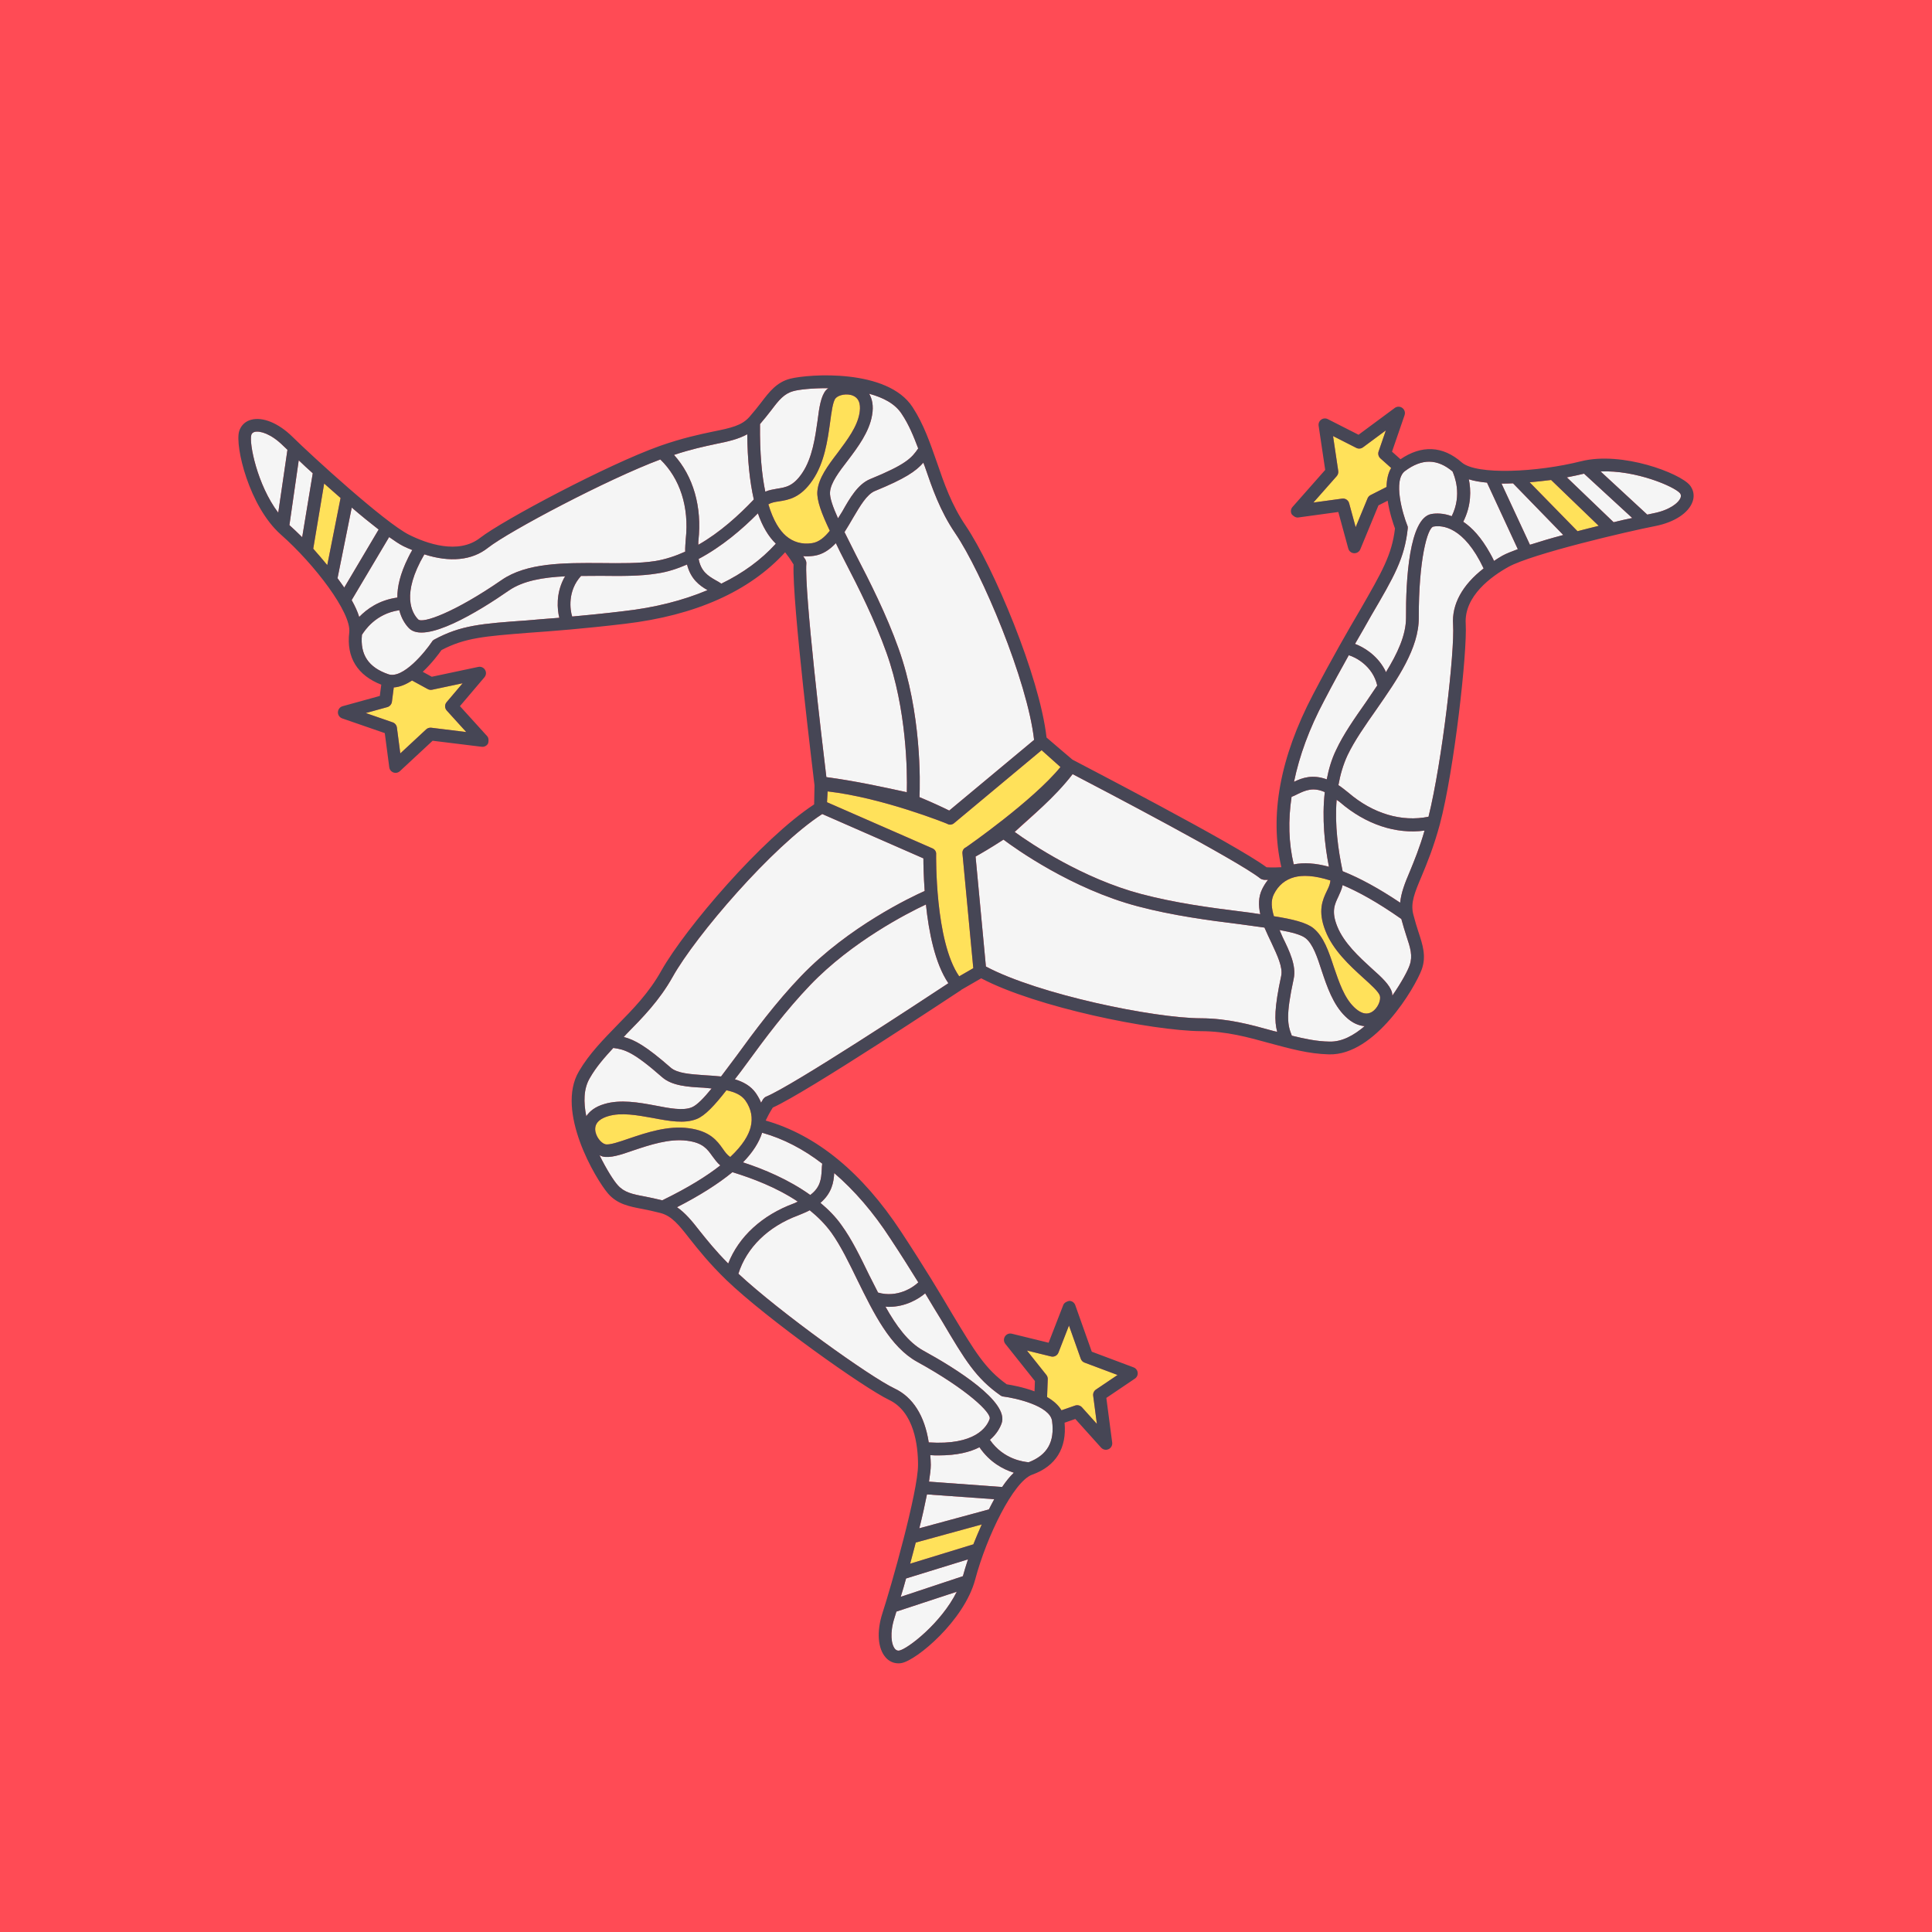 <?xml version="1.0" encoding="iso-8859-1"?>
<!-- Generator: Adobe Illustrator 19.0.0, SVG Export Plug-In . SVG Version: 6.00 Build 0)  -->
<svg xmlns="http://www.w3.org/2000/svg" xmlns:xlink="http://www.w3.org/1999/xlink" version="1.1" id="Layer_1" x="0px" y="0px" viewBox="0 0 512 512" style="enable-background:new 0 0 512 512;" xml:space="preserve">
<rect style="fill:#FF4B55;" width="512" height="512"/>
<g>
	<path style="fill:#FFE15A;" d="M257.931,256.581l-3.733,2.156c-6.466-9.311-6.112-32.083-6.112-32.342   c0.068-0.676-0.338-1.283-0.945-1.553L219.167,212.6l0.16-2.872c14.588,1.683,31.45,8.468,31.684,8.585   c0.574,0.362,1.298,0.272,1.812-0.152l23.212-19.353l4.995,4.465c-7.238,8.89-24.847,21.169-25.074,21.295   c-0.623,0.269-0.958,0.918-0.899,1.581L257.931,256.581z"/>
	<path style="fill:#FFE15A;" d="M359.431,118.694c0.569,0.291,1.254,0.235,1.771-0.146l6.065-4.49l-1.927,5.599   c-0.216,0.637-0.029,1.347,0.472,1.808l2.856,2.552c-0.848,1.432-1.184,3.196-1.217,5.036l-4.233,2.149   c-0.358,0.184-0.642,0.488-0.797,0.861l-3.157,7.643l-1.73-6.337c-0.222-0.835-1.017-1.344-1.855-1.229l-7.617,1.041l6.182-7.003   c0.331-0.376,0.476-0.875,0.403-1.366l-1.377-9.248L359.431,118.694z"/>
	<path style="fill:#FFE15A;" d="M290.437,368.251c-0.531,0.356-0.814,0.983-0.732,1.619l0.983,7.482l-3.96-4.402   c-0.452-0.498-1.164-0.679-1.81-0.465l-3.618,1.258c-0.841-1.437-2.22-2.586-3.812-3.508l0.176-4.744   c0.013-0.402-0.115-0.798-0.366-1.114l-5.15-6.469l6.38,1.563c0.837,0.211,1.668-0.237,1.975-1.025l2.786-7.165l3.123,8.804   c0.168,0.472,0.534,0.841,0.999,1.016l8.754,3.284L290.437,368.251z"/>
	<path style="fill:#FFE15A;" d="M105.182,192.808c-0.081-0.634-0.515-1.168-1.121-1.378l-7.132-2.464l5.708-1.576   c0.647-0.182,1.128-0.738,1.225-1.412l0.491-3.799c1.661-0.11,3.306-0.831,4.842-1.842l4.165,2.277   c0.354,0.192,0.765,0.253,1.161,0.171l8.089-1.717l-4.249,5.009c-0.563,0.655-0.533,1.599,0.035,2.225l5.165,5.694l-9.271-1.141   c-0.497-0.06-0.991,0.102-1.355,0.44l-6.85,6.364L105.182,192.808z"/>
</g>
<g>
	<path style="fill:#F5F5F5;" d="M253.556,421.823c-4.119,8.306-13.033,15.194-15.261,15.599c-0.405,0.068-0.743-0.068-1.08-0.405   c-1.013-1.148-1.486-4.254-0.135-8.374c0.135-0.405,0.27-0.945,0.473-1.553L253.556,421.823z"/>
	<path style="fill:#F5F5F5;" d="M256.527,413.247c-0.54,1.621-1.013,3.241-1.351,4.457l-16.477,5.47   c0.473-1.485,0.945-3.106,1.418-4.862L256.527,413.247z"/>
</g>
<path style="fill:#FFE15A;" d="M260.174,403.995c-0.81,1.823-1.553,3.579-2.228,5.267l-16.747,5.132  c0.473-1.823,1.013-3.714,1.486-5.605L260.174,403.995z"/>
<g>
	<path style="fill:#F5F5F5;" d="M263.483,397.31c-0.473,0.878-0.945,1.756-1.418,2.701l-18.435,4.997   c0.81-3.174,1.485-6.28,2.026-8.981L263.483,397.31z"/>
	<path style="fill:#F5F5F5;" d="M268.682,390.287c-1.08,1.013-2.093,2.296-3.106,3.782l-19.381-1.418   c0.27-1.756,0.472-3.309,0.472-4.457c0-0.878-0.067-1.688-0.135-2.566c0.743,0.068,1.553,0.068,2.228,0.068   c4.862,0,8.306-0.878,10.805-2.161C262.335,387.586,265.914,389.409,268.682,390.287z"/>
	<path style="fill:#F5F5F5;" d="M272.599,387.518c-1.215-0.135-6.618-0.675-10.264-5.943c1.823-1.553,2.701-3.241,3.106-4.39   c2.026-5.672-12.087-14.518-20.731-19.245c-4.052-2.229-7.226-6.618-10.062-11.682c0.338,0.068,0.608,0.068,0.945,0.068   c4.322,0,7.766-2.026,9.589-3.579c1.621,2.701,3.106,5.2,4.457,7.361c6.145,10.399,8.981,15.126,15.532,19.718   c0.202,0.135,0.472,0.27,0.743,0.27c3.174,0.405,12.358,2.431,12.898,6.483C279.555,382.116,277.529,385.627,272.599,387.518z"/>
	<path style="fill:#F5F5F5;" d="M262.267,376.038c-0.743,2.161-3.849,7.023-16.139,6.212c-1.081-7.023-4.187-12.02-9.117-14.316   c-6.415-3.038-30.388-20.191-41.327-30.388c2.161-6.888,7.834-12.493,15.869-15.464c1.148-0.473,2.161-0.878,3.038-1.351   c2.161,1.756,4.12,3.714,5.74,5.943c2.499,3.512,4.659,7.968,6.955,12.695c4.254,8.644,8.644,17.625,15.802,21.542   C256.325,368.205,262.875,374.485,262.267,376.038z"/>
	<path style="fill:#F5F5F5;" d="M243.359,339.843c-1.283,1.283-5.537,4.187-10.669,2.701c-0.811-1.553-1.553-3.106-2.364-4.659   c-2.363-4.862-4.592-9.454-7.293-13.168c-1.553-2.229-3.511-4.187-5.605-5.943c3.039-2.634,3.511-5.47,3.646-7.901   c5.335,4.592,10.332,10.332,14.924,17.422C238.902,332.685,241.266,336.467,243.359,339.843z"/>
	<path style="fill:#F5F5F5;" d="M217.901,308.375c-0.068,0.54-0.135,1.148-0.135,1.756c-0.135,2.296-0.338,4.525-3.039,6.55   c-5.672-4.052-12.223-6.82-17.828-8.644c2.566-2.634,4.254-5.267,5.065-7.833c0,0,0,0,0.068,0   C207.569,301.757,212.904,304.526,217.901,308.375z"/>
	<path style="fill:#F5F5F5;" d="M211.418,318.437c-0.338,0.135-0.608,0.338-1.013,0.472c-8.441,3.106-14.654,8.847-17.422,15.937   c-3.309-3.309-5.673-6.28-7.563-8.644c-2.093-2.701-3.849-4.794-6.01-6.28c6.077-3.106,10.94-6.212,14.654-9.251   c0.068,0,0.068,0,0.135,0C199.466,312.292,205.881,314.722,211.418,318.437z"/>
	<path style="fill:#F5F5F5;" d="M190.89,308.848c-3.512,2.769-8.441,5.875-15.397,9.251c-1.621-0.405-3.241-0.743-4.592-1.013   c-3.309-0.608-5.47-1.081-7.158-2.971c-1.013-1.081-2.971-4.119-4.862-7.968c0.27,0.135,0.54,0.27,0.811,0.338   c1.958,0.473,4.727-0.405,8.171-1.621c4.254-1.418,9.454-3.174,14.181-2.566c4.254,0.54,5.402,2.229,6.753,4.119   C189.404,307.227,190.012,308.105,190.89,308.848z"/>
</g>
<path style="fill:#FFE15A;" d="M198.926,298.718c-0.54,2.093-2.026,4.727-5.403,7.901c-0.81-0.54-1.35-1.283-1.958-2.161  c-1.485-2.093-3.376-4.727-9.049-5.47c-5.47-0.743-11.142,1.148-15.734,2.701c-2.566,0.878-5.267,1.823-6.348,1.553  c-1.148-0.27-2.634-2.093-2.701-3.917c-0.068-2.093,1.823-3.039,3.376-3.512c3.512-1.08,7.766-0.27,11.953,0.473  c4.254,0.81,8.306,1.553,11.547,0.27c2.229-0.878,4.795-3.646,7.901-7.63c2.161,0.472,3.984,1.215,5.065,2.768  C199.128,293.924,199.533,296.287,198.926,298.718z"/>
<g>
	<path style="fill:#F5F5F5;" d="M188.594,288.454c-2.093,2.566-3.917,4.457-5.267,4.997c-2.296,0.945-5.875,0.27-9.657-0.473   c-4.322-0.81-9.251-1.688-13.506-0.405c-2.566,0.743-3.984,2.026-4.794,3.241c-0.743-3.714-0.743-7.293,0.946-10.129   c1.688-2.971,3.916-5.47,6.212-7.968c3.039,0.405,5.267,1.013,12.965,7.766c2.634,2.296,6.888,2.566,11.007,2.768   C187.175,288.319,187.919,288.387,188.594,288.454z"/>
	<path style="fill:#F5F5F5;" d="M251.327,260.565c-7.563,4.997-41.26,27.146-48.283,30.05c-0.338,0.135-0.608,0.405-0.81,0.675   c-0.203,0.338-0.338,0.608-0.54,0.945c-0.338-0.878-0.81-1.688-1.351-2.499c-1.351-1.959-3.376-3.039-5.605-3.714   c1.013-1.283,2.026-2.633,3.106-4.119c4.862-6.685,10.467-14.181,16.882-20.866c11.007-11.48,25.728-19.043,30.658-21.339   C246.128,246.856,247.749,255.298,251.327,260.565z"/>
	<path style="fill:#F5F5F5;" d="M245.047,236.12c-3.511,1.553-20.191,9.454-32.751,22.554c-6.618,6.888-12.493,14.789-17.152,21.204   c-1.418,1.891-2.769,3.714-4.052,5.402c-1.485-0.135-2.971-0.27-4.389-0.338c-3.714-0.27-7.226-0.473-8.981-2.026   c-6.483-5.673-9.522-7.361-12.425-8.103c0.27-0.27,0.473-0.54,0.743-0.81c4.254-4.322,8.711-8.846,12.223-15.126   c6.077-10.872,26.403-34.575,39.639-43.151l26.809,11.75C244.71,229.096,244.777,232.27,245.047,236.12z"/>
	<path style="fill:#F5F5F5;" d="M73.738,135.874c-5.59-7.397-7.768-18.449-7.135-20.624c0.121-0.393,0.392-0.634,0.845-0.785   c1.48-0.393,4.47,0.572,7.552,3.621c0.302,0.302,0.725,0.664,1.178,1.117L73.738,135.874z"/>
	<path style="fill:#F5F5F5;" d="M80.083,142.365c-1.208-1.208-2.447-2.355-3.383-3.2l2.47-17.185   c1.118,1.087,2.356,2.234,3.716,3.441L80.083,142.365z"/>
</g>
<path style="fill:#FFE15A;" d="M86.729,149.761c-1.269-1.54-2.508-2.989-3.716-4.347l2.893-17.276c1.42,1.238,2.87,2.566,4.35,3.834  L86.729,149.761z"/>
<g>
	<path style="fill:#F5F5F5;" d="M91.231,155.709c-0.574-0.815-1.148-1.63-1.782-2.476l3.768-18.725   c2.477,2.143,4.954,4.135,7.129,5.826L91.231,155.709z"/>
	<path style="fill:#F5F5F5;" d="M95.19,163.499c-0.424-1.419-1.119-2.899-1.995-4.469l9.929-16.704   c1.45,1.026,2.749,1.901,3.776,2.414c0.785,0.392,1.54,0.694,2.356,1.026c-0.392,0.634-0.754,1.359-1.056,1.963   c-2.173,4.35-2.927,7.823-2.895,10.632C100.443,159.027,97.213,161.414,95.19,163.499z"/>
	<path style="fill:#F5F5F5;" d="M95.917,168.24c0.664-1.027,3.561-5.618,9.903-6.527c0.574,2.325,1.692,3.865,2.539,4.741   c4.169,4.347,18.39-4.325,26.481-9.946c3.804-2.629,9.149-3.507,14.947-3.781c-0.211,0.272-0.332,0.513-0.483,0.816   c-1.931,3.866-1.658,7.852-1.083,10.178c-3.141,0.243-6.04,0.455-8.577,0.698c-12.049,0.85-17.546,1.275-24.581,5.083   c-0.211,0.121-0.453,0.302-0.573,0.544c-1.781,2.658-7.697,9.969-11.563,8.641C97.641,176.876,95.406,173.495,95.917,168.24z"/>
	<path style="fill:#F5F5F5;" d="M110.804,164.127c-1.601-1.63-4.563-6.581,1.654-17.214c6.766,2.172,12.624,1.626,16.881-1.758   c5.585-4.381,31.642-18.162,45.653-23.392c5.196,5.011,7.675,12.59,6.742,21.107c-0.09,1.238-0.18,2.326-0.15,3.322   c-2.536,1.149-5.163,2.026-7.881,2.48c-4.258,0.666-9.211,0.607-14.465,0.549c-9.634-0.057-19.63-0.143-26.332,4.51   C120.467,162.312,111.922,165.365,110.804,164.127z"/>
	<path style="fill:#F5F5F5;" d="M151.633,163.387c-0.574-1.721-1.271-6.825,2.352-10.752c1.752-0.031,3.473-0.002,5.224-0.033   c5.406,0.059,10.51,0.117,15.039-0.64c2.688-0.393,5.315-1.27,7.821-2.358c0.998,3.895,3.324,5.585,5.438,6.793   c-6.492,2.72-13.86,4.626-22.255,5.565C160.028,162.599,155.589,163.023,151.633,163.387z"/>
	<path style="fill:#F5F5F5;" d="M191.162,154.675c-0.453-0.302-0.967-0.634-1.51-0.906c-1.994-1.147-3.897-2.324-4.502-5.646   c6.16-3.264,11.564-7.886,15.699-12.086c1.209,3.473,2.811,6.16,4.744,8.031c0,0,0,0-0.03,0.06   C201.699,148.389,196.838,151.924,191.162,154.675z"/>
	<path style="fill:#F5F5F5;" d="M185.057,144.379c0.03-0.362-0.03-0.695,0.03-1.117c0.993-8.94-1.366-17.062-6.472-22.708   c4.439-1.482,8.153-2.268,11.113-2.903c3.352-0.666,6.009-1.301,8.304-2.57c0.063,6.825,0.669,12.563,1.728,17.243   c-0.03,0.06-0.03,0.06-0.06,0.121C195.896,136.432,190.854,141.085,185.057,144.379z"/>
	<path style="fill:#F5F5F5;" d="M202.809,130.299c-0.908-4.379-1.484-10.177-1.396-17.908c1.087-1.269,2.113-2.568,2.958-3.655   c2.022-2.688,3.411-4.41,5.857-5.076c1.419-0.423,5.013-0.817,9.301-0.789c-0.241,0.182-0.483,0.363-0.664,0.574   c-1.298,1.541-1.75,4.41-2.201,8.034c-0.632,4.44-1.385,9.876-4.042,13.833c-2.384,3.564-4.408,3.837-6.703,4.2   C204.923,129.694,203.866,129.846,202.809,130.299z"/>
</g>
<path style="fill:#FFE15A;" d="M208.28,142.015c-1.631-1.419-3.323-3.925-4.654-8.364c0.845-0.483,1.751-0.635,2.808-0.786  c2.537-0.393,5.738-0.908,8.937-5.651c3.109-4.561,3.952-10.48,4.615-15.282c0.361-2.688,0.723-5.527,1.447-6.373  c0.755-0.906,3.05-1.421,4.711-0.666c1.903,0.875,1.904,2.989,1.633,4.59c-0.603,3.624-3.229,7.068-5.764,10.482  c-2.626,3.444-5.101,6.736-5.402,10.209c-0.211,2.386,1.119,5.919,3.295,10.478c-1.388,1.722-2.868,3.021-4.74,3.294  C212.478,144.338,210.183,143.645,208.28,142.015z"/>
<g>
	<path style="fill:#F5F5F5;" d="M222.079,137.359c-1.36-3.019-2.237-5.496-2.117-6.945c0.18-2.477,2.384-5.377,4.738-8.428   c2.656-3.504,5.644-7.522,6.398-11.901c0.482-2.628-0.032-4.469-0.757-5.737c3.654,0.995,6.856,2.595,8.639,5.372   c1.904,2.838,3.143,5.948,4.352,9.119c-1.72,2.537-3.26,4.259-12.741,8.128c-3.231,1.33-5.374,5.015-7.396,8.61   C222.834,136.15,222.441,136.785,222.079,137.359z"/>
	<path style="fill:#F5F5F5;" d="M218.995,205.943c-1.091-8.999-5.847-49.042-5.306-56.622c0.03-0.362-0.091-0.725-0.242-1.027   c-0.211-0.332-0.393-0.573-0.604-0.906c0.936,0.09,1.872,0.03,2.839-0.092c2.356-0.333,4.227-1.663,5.828-3.354   c0.695,1.48,1.45,2.989,2.297,4.62c3.808,7.337,8.009,15.701,11.122,24.427c5.351,14.977,5.538,31.526,5.39,36.962   C233.702,208.499,226.041,206.861,218.995,205.943z"/>
	<path style="fill:#F5F5F5;" d="M243.67,211.249c0.18-3.835,0.566-22.287-5.541-39.378c-3.205-8.998-7.647-17.785-11.304-24.82   c-1.058-2.114-2.085-4.137-3.022-6.039c0.785-1.268,1.569-2.537,2.263-3.776c1.901-3.202,3.652-6.253,5.826-7.129   c7.972-3.265,10.84-5.229,12.802-7.494c0.121,0.363,0.272,0.664,0.393,1.027c1.965,5.737,4.021,11.746,8.07,17.694   c7.011,10.295,19.131,39.071,20.889,54.744l-22.492,18.732C250.103,214.085,247.234,212.727,243.67,211.249z"/>
	<path style="fill:#F5F5F5;" d="M424.17,124.941c9.261-0.429,19.61,4.021,21.046,5.773c0.256,0.321,0.301,0.682,0.17,1.141   c-0.512,1.443-2.999,3.364-7.256,4.182c-0.42,0.078-0.958,0.222-1.587,0.34L424.17,124.941z"/>
	<path style="fill:#F5F5F5;" d="M415.23,126.505c1.679-0.314,3.326-0.687,4.552-0.982l12.779,11.752   c-1.528,0.308-3.175,0.681-4.939,1.12L415.23,126.505z"/>
</g>
<path style="fill:#FFE15A;" d="M405.371,127.807c1.988-0.176,3.883-0.379,5.686-0.608l12.615,12.152  c-1.823,0.471-3.739,0.917-5.621,1.421L405.371,127.807z"/>
<g>
	<path style="fill:#F5F5F5;" d="M397.92,128.158c0.997-0.013,1.994-0.025,3.05-0.071l13.316,13.693   c-3.168,0.832-6.212,1.749-8.836,2.587L397.92,128.158z"/>
	<path style="fill:#F5F5F5;" d="M389.256,127.02c1.41,0.453,3.024,0.716,4.814,0.88l8.166,17.633   c-1.666,0.616-3.122,1.193-4.126,1.75c-0.768,0.426-1.443,0.878-2.178,1.363c-0.301-0.682-0.695-1.391-1.022-1.981   c-2.36-4.251-4.799-6.836-7.133-8.398C389.975,133.881,389.832,129.867,389.256,127.02z"/>
	<path style="fill:#F5F5F5;" d="M384.934,124.939c0.472,1.128,2.621,6.114-0.214,11.859c-2.243-0.841-4.145-0.789-5.346-0.586   c-5.943,0.982-6.828,17.615-6.766,27.466c0.018,4.624-2.279,9.529-5.331,14.467c-0.105-0.328-0.236-0.564-0.4-0.859   c-2.097-3.778-5.54-5.806-7.783-6.647c1.575-2.728,3.039-5.24,4.273-7.469c6.11-10.42,8.867-15.194,9.702-23.15   c0.02-0.243,0.007-0.544-0.124-0.78c-1.186-2.971-3.872-11.985-0.591-14.423C376.835,121.479,380.889,121.547,384.934,124.939z"/>
	<path style="fill:#F5F5F5;" d="M379.911,139.544c2.25-0.399,8.008-0.043,13.264,11.096c-5.616,4.353-8.477,9.494-8.093,14.919   c0.457,7.083-2.906,36.368-6.512,50.882c-7.071,1.453-14.725-0.786-21.222-6.37c-0.97-0.774-1.816-1.463-2.656-2.001   c0.486-2.742,1.248-5.404,2.41-7.903c1.858-3.889,4.706-7.941,7.725-12.243c5.493-7.915,11.215-16.111,11.166-24.271   C375.946,148.541,378.258,139.767,379.911,139.544z"/>
	<path style="fill:#F5F5F5;" d="M357.441,173.642c1.745,0.499,6.348,2.81,7.539,8.018c-0.964,1.463-1.962,2.866-2.926,4.328   c-3.104,4.426-6.038,8.603-7.974,12.767c-1.195,2.439-1.957,5.102-2.476,7.784c-3.778-1.379-6.486-0.415-8.678,0.646   c1.426-6.893,4.019-14.048,7.99-21.504C353.345,181.013,355.505,177.111,357.441,173.642z"/>
	<path style="fill:#F5F5F5;" d="M342.282,211.173c0.505-0.203,1.07-0.439,1.601-0.734c2.073-0.996,4.12-1.901,7.202-0.522   c-0.79,6.926-0.031,13.997,1.094,19.782c-3.548-0.965-6.67-1.164-9.307-0.627c0,0,0,0-0.033-0.059   C341.51,223.419,341.342,217.411,342.282,211.173z"/>
	<path style="fill:#F5F5F5;" d="M354.226,211.958c0.282,0.23,0.59,0.368,0.905,0.657c6.813,5.873,14.847,8.519,22.39,7.498   c-1.287,4.499-2.738,8.008-3.887,10.808c-1.346,3.141-2.324,5.692-2.574,8.303c-5.666-3.806-10.741-6.55-15.2-8.322   c-0.033-0.059-0.033-0.059-0.066-0.118C354.654,225.391,353.666,218.603,354.226,211.958z"/>
	<path style="fill:#F5F5F5;" d="M355.805,234.561c4.125,1.727,9.233,4.529,15.561,8.972c0.432,1.614,0.924,3.194,1.343,4.506   c1.074,3.188,1.71,5.307,0.876,7.701c-0.453,1.41-2.16,4.597-4.607,8.118c-0.013-0.302-0.026-0.603-0.098-0.873   c-0.537-1.942-2.648-3.936-5.382-6.357c-3.305-3.031-7.363-6.726-9.126-11.154c-1.592-3.982-0.673-5.805,0.324-7.903   C355.109,236.647,355.581,235.689,355.805,234.561z"/>
</g>
<path style="fill:#FFE15A;" d="M343.048,232.451c2.093-0.544,5.116-0.523,9.53,0.889c-0.079,0.971-0.467,1.803-0.939,2.761  c-1.109,2.315-2.494,5.246-0.391,10.566c2.005,5.143,6.411,9.185,9.997,12.446c2.013,1.818,4.151,3.721,4.439,4.796  c0.321,1.135-0.552,3.319-2.114,4.263c-1.797,1.075-3.542-0.119-4.709-1.248c-2.649-2.546-4.005-6.659-5.388-10.68  c-1.356-4.113-2.673-8.016-5.368-10.227c-1.849-1.523-5.515-2.423-10.506-3.205c-0.636-2.119-0.871-4.073-0.037-5.772  C338.758,234.601,340.628,233.1,343.048,232.451z"/>
<g>
	<path style="fill:#F5F5F5;" d="M339.088,246.466c3.26,0.585,5.798,1.262,6.925,2.18c1.941,1.549,3.087,5.006,4.273,8.673   c1.389,4.172,3.014,8.908,6.2,12.005c1.895,1.883,3.705,2.5,5.161,2.619c-2.887,2.452-6.016,4.189-9.315,4.089   c-3.417-0.034-6.683-0.77-9.982-1.565c-1.121-2.854-1.67-5.097,0.498-15.105c0.729-3.417-1.099-7.268-2.921-10.968   C339.659,247.772,339.357,247.089,339.088,246.466z"/>
	<path style="fill:#F5F5F5;" d="M284.258,205.151c8.04,4.188,43.759,22.9,49.707,27.631c0.282,0.23,0.649,0.335,0.984,0.381   c0.394,0.013,0.695,0,1.089,0.014c-0.604,0.721-1.083,1.528-1.529,2.393c-1.057,2.131-1.018,4.427-0.527,6.703   c-1.614-0.263-3.286-0.494-5.109-0.717c-8.205-1.007-17.479-2.269-26.437-4.634c-15.379-4.053-29.137-13.253-33.536-16.449   C273.754,216.134,280.173,210.507,284.258,205.151z"/>
	<path style="fill:#F5F5F5;" d="M265.932,222.505c3.062,2.316,18.065,13.066,35.615,17.689c9.234,2.443,18.993,3.746,26.864,4.706   c2.341,0.322,4.591,0.618,6.69,0.921c0.603,1.364,1.206,2.729,1.835,4.001c1.567,3.379,3.093,6.547,2.588,8.836   c-1.813,8.421-1.815,11.898-1.055,14.797c-0.367-0.105-0.702-0.151-1.069-0.256c-5.844-1.622-11.962-3.323-19.158-3.346   c-12.456-0.037-43.044-6.306-56.966-13.716l-2.737-29.142C259.955,226.209,262.698,224.61,265.932,222.505z"/>
</g>
<path style="fill:#464655;" d="M448.299,129.311c-0.164-0.295-0.295-0.531-0.485-0.735c-2.616-3.182-17.922-9.051-28.779-6.346  c-11.721,2.954-27.68,3.702-31.634,0.336c-5.065-4.481-10.693-4.658-16.257-0.866l-2.247-2.005l3.332-9.678  c0.157-0.465,0.105-0.96-0.122-1.369c-0.115-0.208-0.275-0.394-0.478-0.542c-0.597-0.438-1.408-0.436-2.004,0.004l-9.596,7.103  l-8.147-4.14c-0.563-0.287-1.239-0.236-1.75,0.135c-0.513,0.367-0.776,0.993-0.683,1.616l1.743,11.707l-8.666,9.818  c-0.467,0.531-0.556,1.293-0.223,1.915c0.335,0.406,1.018,0.97,1.716,0.876l10.648-1.457l2.64,9.682  c0.197,0.716,0.804,1.198,1.522,1.241c0.719,0.046,1.389-0.371,1.667-1.039l4.809-11.637l2.438-1.237  c0.499,3.244,1.511,6.196,1.943,7.352c-0.816,7.018-3.52,11.608-9.171,21.464c-3.295,5.613-7.318,12.558-12.569,22.578  c-8.742,16.669-11.556,32.056-8.366,45.733c-0.964,0.072-2.414,0.103-3.929,0.018c-8.059-6.03-49.674-27.572-51.438-28.524  c-0.098-0.051-6.866-5.863-6.866-5.863c-1.876-16.41-14.115-45.247-21.353-56.022c-3.837-5.616-5.802-11.353-7.707-16.909  c-1.814-5.133-3.447-10.025-6.438-14.614c-6.648-10.265-27.455-8.808-32.468-7.538c-3.563,0.938-5.495,3.445-7.698,6.345  c-0.875,1.148-1.872,2.386-3.109,3.806c-2.053,2.296-4.922,2.901-9.542,3.839c-3.623,0.756-8.183,1.724-14.132,3.81  c-13.95,4.957-41.729,19.766-47.646,24.359c-5.827,4.562-14.314,1.455-18.844-0.809c-6.404-3.198-25.738-20.858-30.995-26.05  c-3.656-3.562-7.794-5.252-10.843-4.435c-1.299,0.333-2.325,1.178-2.869,2.266c-0.151,0.302-0.271,0.543-0.332,0.815  c-1.146,3.957,2.665,19.9,11.033,27.327c9.063,7.999,18.701,20.74,18.16,25.904c-0.833,6.712,2.202,11.454,8.477,13.9l-0.385,2.987  l-9.867,2.723c-0.472,0.133-0.851,0.456-1.06,0.875c-0.106,0.212-0.169,0.45-0.177,0.701c-0.023,0.74,0.436,1.408,1.136,1.651  l11.283,3.9l1.191,9.061c0.081,0.627,0.506,1.156,1.1,1.368c0.593,0.215,1.258,0.079,1.719-0.35l8.672-8.056l12.998,1.598  c0.702,0.085,1.382-0.272,1.706-0.899c0.146-0.506,0.225-1.388-0.247-1.911l-7.221-7.96l6.494-7.651  c0.479-0.568,0.533-1.341,0.163-1.957c-0.369-0.619-1.092-0.936-1.799-0.788l-12.318,2.612l-2.398-1.311  c2.394-2.245,4.257-4.749,4.966-5.759c6.25-3.294,11.565-3.659,22.889-4.569c6.493-0.455,14.496-1.063,25.73-2.395  c18.693-2.212,32.975-8.589,42.454-18.951c0.604,0.755,1.45,1.932,2.236,3.231c-0.419,10.057,5.337,56.562,5.549,58.555  c0.013,0.105-0.1,5.024-0.1,5.024c-13.84,9.053-34.073,32.749-40.464,44.016c-3.309,5.943-7.564,10.264-11.683,14.451  c-3.782,3.917-7.428,7.564-10.197,12.29c-6.212,10.534,4.39,28.497,7.766,32.414c2.431,2.768,5.537,3.376,9.116,4.052  c1.418,0.27,2.971,0.608,4.795,1.08c2.971,0.81,4.795,3.106,7.698,6.82c2.296,2.904,5.199,6.55,9.724,10.94  c10.669,10.264,36.33,28.497,43.083,31.738c6.685,3.174,7.698,12.155,7.698,17.22c0,7.158-7.158,32.346-9.454,39.369  c-1.553,4.862-1.215,9.319,0.878,11.682c0.878,1.013,2.093,1.553,3.309,1.553c0.338,0,0.608,0,0.878-0.068  c4.052-0.743,16.612-11.277,19.516-22.082c3.106-11.682,10.196-25.998,15.059-27.822c6.377-2.254,9.262-7.088,8.647-13.794  l2.844-0.991l6.845,7.61c0.33,0.363,0.788,0.557,1.256,0.557c0.237,0,0.478-0.049,0.706-0.155c0.673-0.31,1.065-1.019,0.969-1.754  l-1.553-11.837l7.574-5.114c0.524-0.353,0.808-0.969,0.732-1.596c-0.073-0.626-0.491-1.161-1.082-1.382l-11.082-4.158l-4.379-12.342  c-0.237-0.666-0.861-1.114-1.566-1.124c-0.518,0.096-1.342,0.419-1.599,1.075l-3.894,10.017l-9.747-2.391  c-0.722-0.175-1.438,0.122-1.823,0.729c-0.389,0.607-0.35,1.395,0.099,1.962l7.841,9.852l-0.101,2.732  c-3.078-1.138-6.15-1.686-7.371-1.869c-5.74-4.119-8.441-8.711-14.316-18.435c-3.309-5.605-7.428-12.493-13.641-21.947  c-10.332-15.734-22.419-25.661-35.925-29.51c0.405-0.878,1.081-2.161,1.891-3.444c9.184-4.12,48.215-30.05,49.903-31.131  c0.023-0.016,0.02-0.054,0.043-0.07l5.279-3.05c14.636,7.705,45.232,13.884,58.182,14.004c6.801,0.009,12.645,1.632,18.304,3.201  c5.26,1.405,10.218,2.824,15.695,2.951c12.225,0.319,22.786-17.669,24.572-22.521c1.241-3.469,0.265-6.48-0.882-9.937  c-0.452-1.371-0.91-2.893-1.382-4.717c-0.734-2.991,0.389-5.7,2.227-10.041c1.424-3.416,3.204-7.725,4.845-13.811  c3.797-14.31,7.285-45.595,6.841-53.073c-0.469-7.386,6.892-12.629,11.32-15.088c6.258-3.474,31.755-9.44,39.01-10.841  c5.005-1.002,8.738-3.46,9.788-6.438C449.006,131.699,448.889,130.374,448.299,129.311z M367.45,129.053l-4.233,2.149  c-0.358,0.184-0.642,0.488-0.797,0.861l-3.157,7.643l-1.73-6.337c-0.222-0.835-1.018-1.344-1.855-1.229l-7.617,1.041l6.182-7.003  c0.331-0.376,0.476-0.875,0.403-1.367l-1.377-9.248l6.161,3.13c0.569,0.291,1.254,0.235,1.771-0.145l6.065-4.49l-1.927,5.598  c-0.216,0.637-0.029,1.347,0.472,1.809l2.856,2.552C367.819,125.45,367.483,127.214,367.45,129.053z M363.368,163.17  c6.11-10.42,8.867-15.193,9.703-23.149c0.02-0.243,0.007-0.544-0.124-0.781c-1.186-2.971-3.872-11.984-0.591-14.423  c4.481-3.337,8.534-3.27,12.58,0.123c0.472,1.128,2.621,6.114-0.214,11.858c-2.243-0.84-4.145-0.788-5.345-0.586  c-5.943,0.982-6.828,17.615-6.766,27.466c0.018,4.624-2.279,9.529-5.331,14.467c-0.105-0.328-0.236-0.564-0.4-0.859  c-2.098-3.778-5.54-5.807-7.783-6.647C360.67,167.911,362.134,165.399,363.368,163.17z M350.917,185.682  c2.429-4.669,4.588-8.57,6.524-12.04c1.745,0.499,6.348,2.81,7.54,8.018c-0.964,1.462-1.962,2.866-2.926,4.328  c-3.104,4.426-6.038,8.603-7.974,12.768c-1.195,2.44-1.957,5.102-2.475,7.784c-3.778-1.379-6.487-0.415-8.678,0.646  C344.353,200.293,346.946,193.138,350.917,185.682z M342.282,211.173c0.505-0.203,1.07-0.439,1.6-0.734  c2.074-0.996,4.12-1.901,7.203-0.522c-0.79,6.926-0.032,13.997,1.094,19.782c-3.548-0.966-6.67-1.164-9.307-0.627  c0,0,0,0-0.033-0.059C341.51,223.419,341.343,217.411,342.282,211.173z M334.948,233.163c0.394,0.014,0.695,0,1.089,0.014  c-0.604,0.721-1.083,1.528-1.529,2.393c-1.057,2.131-1.018,4.427-0.528,6.703c-1.613-0.263-3.286-0.494-5.109-0.717  c-8.205-1.007-17.479-2.269-26.437-4.634c-15.379-4.052-29.136-13.253-33.537-16.449c4.229-4.03,10.349-8.778,15.36-15.322  c8.04,4.188,43.759,22.9,49.707,27.631C334.246,233.012,334.614,233.117,334.948,233.163z M257.931,256.581l-3.733,2.156  c-6.466-9.311-6.112-32.083-6.112-32.342c0.068-0.676-0.338-1.283-0.945-1.553L219.167,212.6l0.16-2.872  c14.588,1.683,31.45,8.468,31.684,8.585c0.574,0.362,1.298,0.272,1.812-0.152l23.212-19.353l4.995,4.465  c-7.238,8.89-24.847,21.169-25.074,21.295c-0.623,0.269-0.958,0.918-0.899,1.581L257.931,256.581z M244.693,122.613  c0.121,0.362,0.272,0.664,0.393,1.026c1.965,5.737,4.021,11.747,8.07,17.694c7.01,10.295,19.131,39.071,20.888,54.744  l-22.491,18.732c-1.45-0.724-4.319-2.082-7.884-3.561c0.18-3.835,0.565-22.287-5.541-39.378c-3.205-8.998-7.647-17.785-11.304-24.82  c-1.058-2.114-2.085-4.136-3.022-6.039c0.785-1.268,1.57-2.537,2.264-3.775c1.901-3.202,3.652-6.253,5.825-7.13  C239.863,126.842,242.731,124.878,244.693,122.613z M238.981,109.72c1.904,2.838,3.143,5.948,4.352,9.118  c-1.72,2.538-3.26,4.259-12.741,8.129c-3.231,1.33-5.374,5.015-7.395,8.61c-0.362,0.574-0.755,1.208-1.117,1.782  c-1.36-3.019-2.237-5.496-2.117-6.945c0.181-2.477,2.384-5.377,4.739-8.428c2.656-3.504,5.645-7.522,6.398-11.901  c0.483-2.628-0.032-4.469-0.757-5.737C233.996,105.343,237.198,106.942,238.981,109.72z M204.372,108.736  c2.022-2.689,3.411-4.411,5.857-5.076c1.419-0.423,5.013-0.817,9.301-0.789c-0.242,0.182-0.483,0.363-0.664,0.575  c-1.298,1.54-1.75,4.409-2.201,8.033c-0.633,4.44-1.385,9.876-4.042,13.833c-2.384,3.564-4.408,3.837-6.703,4.2  c-0.997,0.181-2.054,0.333-3.11,0.786c-0.908-4.379-1.484-10.177-1.396-17.908C202.5,111.122,203.526,109.824,204.372,108.736z   M189.728,117.651c3.352-0.666,6.009-1.301,8.304-2.57c0.063,6.825,0.669,12.563,1.728,17.243c-0.03,0.061-0.03,0.061-0.061,0.121  c-3.803,3.988-8.845,8.641-14.642,11.935c0.031-0.362-0.03-0.695,0.03-1.117c0.993-8.94-1.365-17.063-6.471-22.708  C183.054,119.072,186.769,118.285,189.728,117.651z M129.339,145.154c5.585-4.381,31.642-18.162,45.653-23.391  c5.196,5.011,7.675,12.59,6.742,21.107c-0.09,1.238-0.18,2.325-0.15,3.322c-2.536,1.149-5.163,2.026-7.881,2.48  c-4.258,0.666-9.211,0.608-14.465,0.549c-9.634-0.057-19.63-0.143-26.333,4.509c-12.439,8.582-20.984,11.635-22.102,10.397  c-1.601-1.63-4.563-6.582,1.655-17.214C119.224,149.084,125.082,148.539,129.339,145.154z M73.738,135.874  c-5.59-7.397-7.768-18.449-7.135-20.624c0.121-0.392,0.392-0.634,0.845-0.785c1.48-0.393,4.47,0.572,7.552,3.621  c0.302,0.302,0.725,0.664,1.178,1.117L73.738,135.874z M80.082,142.365c-1.208-1.208-2.447-2.355-3.383-3.2l2.47-17.184  c1.117,1.086,2.356,2.234,3.716,3.441L80.082,142.365z M83.013,145.414l2.893-17.275c1.419,1.237,2.87,2.566,4.35,3.833  l-3.526,17.789C85.46,148.221,84.222,146.772,83.013,145.414z M91.231,155.709c-0.574-0.815-1.148-1.631-1.783-2.475l3.768-18.725  c2.477,2.143,4.955,4.135,7.129,5.826L91.231,155.709z M93.195,159.03l9.929-16.704c1.45,1.026,2.749,1.901,3.776,2.414  c0.785,0.392,1.54,0.694,2.356,1.026c-0.392,0.634-0.755,1.359-1.056,1.963c-2.173,4.35-2.926,7.823-2.895,10.631  c-4.862,0.666-8.092,3.053-10.115,5.138C94.767,162.079,94.072,160.6,93.195,159.03z M113.359,182.614  c0.354,0.192,0.766,0.253,1.161,0.171l8.089-1.717l-4.249,5.009c-0.563,0.655-0.533,1.599,0.035,2.225l5.165,5.694l-9.271-1.141  c-0.497-0.06-0.991,0.102-1.355,0.44l-6.85,6.364l-0.901-6.852c-0.082-0.634-0.515-1.168-1.121-1.378l-7.132-2.464l5.708-1.576  c0.648-0.181,1.128-0.738,1.225-1.412l0.491-3.798c1.661-0.11,3.306-0.831,4.842-1.842L113.359,182.614z M149.304,153.543  c-1.931,3.866-1.658,7.852-1.083,10.177c-3.141,0.243-6.04,0.455-8.577,0.698c-12.049,0.85-17.545,1.275-24.58,5.083  c-0.211,0.12-0.453,0.302-0.573,0.544c-1.781,2.658-7.697,9.969-11.563,8.641c-5.286-1.81-7.522-5.192-7.01-10.447  c0.664-1.027,3.561-5.618,9.903-6.527c0.575,2.325,1.693,3.865,2.539,4.741c4.169,4.347,18.389-4.325,26.481-9.946  c3.804-2.628,9.149-3.507,14.947-3.78C149.576,152.999,149.455,153.24,149.304,153.543z M165.253,161.962  c-5.225,0.636-9.664,1.061-13.62,1.424c-0.574-1.721-1.271-6.825,2.352-10.752c1.752-0.031,3.473-0.002,5.224-0.033  c5.406,0.059,10.51,0.117,15.039-0.64c2.688-0.393,5.315-1.27,7.821-2.358c0.998,3.895,3.324,5.585,5.438,6.792  C181.016,159.117,173.648,161.023,165.253,161.962z M205.563,144.129c-3.864,4.26-8.725,7.794-14.401,10.545  c-0.453-0.302-0.967-0.634-1.51-0.906c-1.994-1.147-3.897-2.324-4.502-5.646c6.159-3.263,11.564-7.886,15.699-12.086  c1.21,3.473,2.811,6.16,4.744,8.031C205.593,144.069,205.593,144.069,205.563,144.129z M208.28,142.015  c-1.631-1.419-3.323-3.925-4.654-8.364c0.845-0.483,1.751-0.635,2.808-0.786c2.536-0.394,5.738-0.908,8.937-5.651  c3.109-4.561,3.952-10.48,4.615-15.282c0.361-2.688,0.723-5.527,1.447-6.373c0.755-0.906,3.05-1.421,4.711-0.666  c1.903,0.875,1.904,2.989,1.633,4.59c-0.603,3.624-3.229,7.068-5.764,10.482c-2.626,3.444-5.101,6.736-5.402,10.209  c-0.211,2.386,1.119,5.919,3.295,10.478c-1.388,1.722-2.868,3.021-4.74,3.294C212.478,144.338,210.183,143.644,208.28,142.015z   M213.688,149.321c0.03-0.362-0.091-0.725-0.242-1.027c-0.211-0.332-0.392-0.573-0.604-0.906c0.936,0.091,1.872,0.03,2.839-0.091  c2.356-0.333,4.228-1.663,5.828-3.354c0.695,1.48,1.45,2.989,2.297,4.619c3.808,7.337,8.009,15.701,11.123,24.427  c5.351,14.977,5.538,31.527,5.389,36.963c-6.547-1.422-13.194-2.899-21.322-4.009C217.904,196.944,213.148,156.901,213.688,149.321z   M166.039,274.003c4.254-4.322,8.711-8.846,12.223-15.126c6.077-10.872,26.403-34.575,39.639-43.151l26.809,11.75  c0,1.621,0.068,4.795,0.338,8.644c-3.511,1.553-20.191,9.454-32.751,22.554c-6.618,6.888-12.493,14.789-17.152,21.204  c-1.418,1.891-2.769,3.714-4.052,5.402c-1.485-0.135-2.971-0.27-4.389-0.338c-3.714-0.27-7.226-0.473-8.981-2.026  c-6.483-5.673-9.522-7.361-12.425-8.103C165.567,274.543,165.769,274.273,166.039,274.003z M155.37,295.815  c-0.743-3.714-0.743-7.293,0.946-10.129c1.688-2.971,3.916-5.47,6.212-7.968c3.039,0.405,5.267,1.013,12.965,7.766  c2.634,2.296,6.888,2.566,11.007,2.768c0.675,0.068,1.418,0.135,2.093,0.203c-2.093,2.566-3.917,4.457-5.267,4.997  c-2.296,0.945-5.875,0.27-9.657-0.473c-4.322-0.81-9.251-1.688-13.506-0.405C157.598,293.316,156.18,294.599,155.37,295.815z   M161.11,295.815c3.512-1.08,7.766-0.27,11.953,0.473c4.254,0.81,8.306,1.553,11.547,0.27c2.229-0.878,4.795-3.646,7.901-7.63  c2.161,0.472,3.984,1.215,5.065,2.768c1.553,2.229,1.958,4.592,1.351,7.023c-0.54,2.093-2.026,4.727-5.403,7.901  c-0.81-0.54-1.35-1.283-1.958-2.161c-1.485-2.093-3.376-4.727-9.049-5.47c-5.47-0.743-11.142,1.148-15.734,2.701  c-2.566,0.878-5.267,1.823-6.348,1.553c-1.148-0.27-2.634-2.093-2.701-3.917C157.666,297.233,159.557,296.287,161.11,295.815z   M175.493,318.099c-1.621-0.405-3.241-0.743-4.592-1.013c-3.309-0.608-5.47-1.081-7.158-2.971c-1.013-1.081-2.971-4.119-4.862-7.968  c0.27,0.135,0.54,0.27,0.811,0.338c1.958,0.473,4.727-0.405,8.171-1.621c4.254-1.418,9.454-3.174,14.181-2.566  c4.254,0.54,5.402,2.229,6.753,4.119c0.608,0.81,1.215,1.688,2.093,2.431C187.378,311.616,182.449,314.722,175.493,318.099z   M185.42,326.202c-2.093-2.701-3.849-4.794-6.01-6.28c6.077-3.106,10.94-6.212,14.654-9.251c0.068,0,0.068,0,0.135,0  c5.267,1.621,11.682,4.052,17.22,7.766c-0.338,0.135-0.608,0.338-1.013,0.472c-8.441,3.106-14.654,8.847-17.422,15.937  C189.674,331.537,187.311,328.566,185.42,326.202z M237.011,367.935c-6.415-3.038-30.388-20.191-41.327-30.388  c2.161-6.888,7.834-12.493,15.869-15.464c1.148-0.473,2.161-0.878,3.038-1.351c2.161,1.756,4.12,3.714,5.74,5.943  c2.499,3.512,4.659,7.968,6.955,12.695c4.254,8.644,8.644,17.625,15.802,21.542c13.236,7.293,19.786,13.573,19.178,15.126  c-0.743,2.161-3.849,7.023-16.139,6.212C245.047,375.228,241.941,370.231,237.011,367.935z M238.295,437.422  c-0.405,0.068-0.743-0.068-1.08-0.405c-1.013-1.148-1.486-4.254-0.135-8.374c0.135-0.405,0.27-0.945,0.473-1.553l16.004-5.267  C249.437,430.129,240.523,437.017,238.295,437.422z M255.177,417.703l-16.477,5.47c0.473-1.485,0.945-3.106,1.418-4.862  l16.409-5.065C255.987,414.867,255.514,416.488,255.177,417.703z M257.946,409.262l-16.747,5.132  c0.473-1.823,1.013-3.714,1.486-5.605l17.49-4.795C259.363,405.819,258.621,407.574,257.946,409.262z M262.065,400.011  l-18.435,4.997c0.81-3.174,1.485-6.28,2.026-8.981l17.828,1.283C263.01,398.188,262.537,399.066,262.065,400.011z M265.576,394.068  l-19.381-1.418c0.27-1.756,0.472-3.309,0.472-4.457c0-0.878-0.067-1.688-0.135-2.566c0.743,0.068,1.553,0.068,2.228,0.068  c4.862,0,8.306-0.878,10.805-2.161c2.768,4.052,6.348,5.875,9.116,6.753C267.602,391.3,266.589,392.583,265.576,394.068z   M272.147,357.907l6.38,1.563c0.837,0.211,1.668-0.237,1.975-1.025l2.786-7.165l3.123,8.804c0.168,0.472,0.534,0.841,0.999,1.016  l8.754,3.284l-5.727,3.868c-0.531,0.356-0.814,0.983-0.732,1.619l0.983,7.482l-3.96-4.402c-0.452-0.498-1.164-0.679-1.81-0.465  l-3.618,1.258c-0.841-1.437-2.22-2.586-3.812-3.508l0.176-4.744c0.013-0.402-0.115-0.798-0.366-1.114L272.147,357.907z   M249.639,350.108c6.145,10.399,8.981,15.126,15.532,19.718c0.202,0.135,0.472,0.27,0.743,0.27  c3.174,0.405,12.358,2.431,12.898,6.483c0.743,5.537-1.283,9.049-6.212,10.94c-1.215-0.135-6.618-0.675-10.264-5.943  c1.823-1.553,2.701-3.241,3.106-4.39c2.026-5.672-12.087-14.518-20.731-19.245c-4.052-2.229-7.226-6.618-10.062-11.682  c0.338,0.068,0.608,0.068,0.945,0.068c4.322,0,7.766-2.026,9.589-3.579C246.803,345.448,248.289,347.947,249.639,350.108z   M235.999,328.296c2.904,4.389,5.267,8.171,7.36,11.547c-1.283,1.283-5.537,4.187-10.669,2.701  c-0.811-1.553-1.553-3.106-2.364-4.659c-2.363-4.862-4.592-9.454-7.293-13.168c-1.553-2.229-3.511-4.187-5.605-5.943  c3.039-2.634,3.511-5.47,3.646-7.901C226.409,315.466,231.407,321.205,235.999,328.296z M217.901,308.375  c-0.068,0.54-0.135,1.148-0.135,1.756c-0.135,2.296-0.338,4.525-3.039,6.55c-5.672-4.052-12.223-6.82-17.828-8.644  c2.566-2.634,4.254-5.267,5.065-7.833c0,0,0,0,0.068,0C207.569,301.757,212.904,304.526,217.901,308.375z M203.045,290.615  c-0.338,0.135-0.608,0.405-0.81,0.675c-0.203,0.338-0.338,0.608-0.54,0.945c-0.338-0.878-0.81-1.688-1.351-2.499  c-1.351-1.959-3.376-3.039-5.605-3.714c1.013-1.283,2.026-2.633,3.106-4.119c4.862-6.685,10.467-14.181,16.882-20.866  c11.007-11.48,25.728-19.043,30.658-21.339c0.743,7.158,2.364,15.599,5.943,20.866C243.764,265.562,210.068,287.711,203.045,290.615  z M339.523,258.659c-1.814,8.421-1.815,11.897-1.055,14.797c-0.367-0.105-0.702-0.151-1.069-0.256  c-5.844-1.622-11.963-3.324-19.158-3.346c-12.456-0.037-43.044-6.306-56.966-13.716l-2.737-29.142  c1.417-0.787,4.159-2.386,7.394-4.49c3.062,2.316,18.065,13.066,35.615,17.69c9.234,2.443,18.993,3.746,26.863,4.706  c2.341,0.323,4.591,0.619,6.69,0.921c0.603,1.364,1.206,2.729,1.835,4.001C338.502,253.202,340.029,256.37,339.523,258.659z   M352.333,276.032c-3.417-0.034-6.683-0.77-9.982-1.565c-1.121-2.853-1.671-5.097,0.498-15.105  c0.729-3.417-1.099-7.268-2.921-10.968c-0.269-0.623-0.57-1.306-0.839-1.929c3.259,0.585,5.797,1.262,6.925,2.18  c1.941,1.548,3.087,5.006,4.273,8.673c1.389,4.171,3.014,8.908,6.201,12.005c1.895,1.883,3.704,2.5,5.161,2.619  C358.761,274.395,355.632,276.131,352.333,276.032z M363.571,268.172c-1.797,1.075-3.542-0.12-4.709-1.248  c-2.649-2.546-4.005-6.659-5.387-10.68c-1.356-4.113-2.673-8.016-5.368-10.227c-1.849-1.523-5.515-2.422-10.506-3.205  c-0.636-2.118-0.871-4.073-0.038-5.772c1.195-2.439,3.064-3.941,5.485-4.589c2.093-0.544,5.117-0.523,9.53,0.889  c-0.079,0.971-0.467,1.803-0.939,2.761c-1.11,2.315-2.494,5.246-0.391,10.567c2.005,5.143,6.411,9.185,9.998,12.446  c2.013,1.818,4.15,3.721,4.439,4.796C366.006,265.044,365.133,267.228,363.571,268.172z M373.585,255.74  c-0.453,1.41-2.159,4.597-4.607,8.119c-0.013-0.302-0.026-0.604-0.098-0.873c-0.537-1.941-2.648-3.936-5.382-6.357  c-3.305-3.031-7.364-6.726-9.126-11.154c-1.592-3.981-0.673-5.805,0.324-7.903c0.414-0.924,0.887-1.882,1.11-3.01  c4.125,1.727,9.234,4.529,15.561,8.972c0.432,1.614,0.924,3.194,1.343,4.506C373.783,251.227,374.419,253.346,373.585,255.74z   M373.633,230.921c-1.346,3.141-2.324,5.692-2.574,8.303c-5.665-3.806-10.741-6.55-15.2-8.322c-0.033-0.059-0.033-0.059-0.066-0.118  c-1.139-5.391-2.127-12.181-1.567-18.825c0.282,0.23,0.59,0.368,0.905,0.657c6.813,5.872,14.847,8.519,22.39,7.498  C376.233,224.612,374.782,228.12,373.633,230.921z M385.083,165.559c0.457,7.083-2.906,36.368-6.512,50.882  c-7.071,1.453-14.724-0.786-21.223-6.37c-0.97-0.774-1.816-1.463-2.656-2.001c0.487-2.741,1.248-5.404,2.41-7.903  c1.858-3.889,4.706-7.941,7.724-12.242c5.493-7.915,11.215-16.111,11.166-24.271c-0.047-15.112,2.265-23.887,3.918-24.109  c2.25-0.399,8.008-0.043,13.265,11.096C387.56,154.993,384.698,160.134,385.083,165.559z M398.11,147.284  c-0.767,0.426-1.443,0.878-2.178,1.363c-0.301-0.682-0.694-1.391-1.022-1.981c-2.36-4.251-4.799-6.837-7.133-8.398  c2.199-4.387,2.056-8.401,1.48-11.248c1.41,0.453,3.024,0.716,4.814,0.88l8.166,17.633  C400.57,146.15,399.114,146.727,398.11,147.284z M405.45,144.368l-7.53-16.21c0.997-0.013,1.994-0.026,3.05-0.071l13.316,13.693  C411.118,142.612,408.074,143.529,405.45,144.368z M418.051,140.772l-12.68-12.965c1.987-0.176,3.883-0.379,5.687-0.608  l12.615,12.152C421.849,139.822,419.934,140.267,418.051,140.772z M427.621,138.394l-12.392-11.89  c1.679-0.314,3.326-0.687,4.552-0.982l12.779,11.752C431.033,137.582,429.386,137.955,427.621,138.394z M438.13,136.037  c-0.42,0.078-0.957,0.222-1.587,0.34L424.17,124.94c9.261-0.429,19.61,4.021,21.045,5.773c0.256,0.321,0.302,0.682,0.17,1.141  C444.873,133.298,442.387,135.219,438.13,136.037z"/>
<g>
</g>
<g>
</g>
<g>
</g>
<g>
</g>
<g>
</g>
<g>
</g>
<g>
</g>
<g>
</g>
<g>
</g>
<g>
</g>
<g>
</g>
<g>
</g>
<g>
</g>
<g>
</g>
<g>
</g>
</svg>
